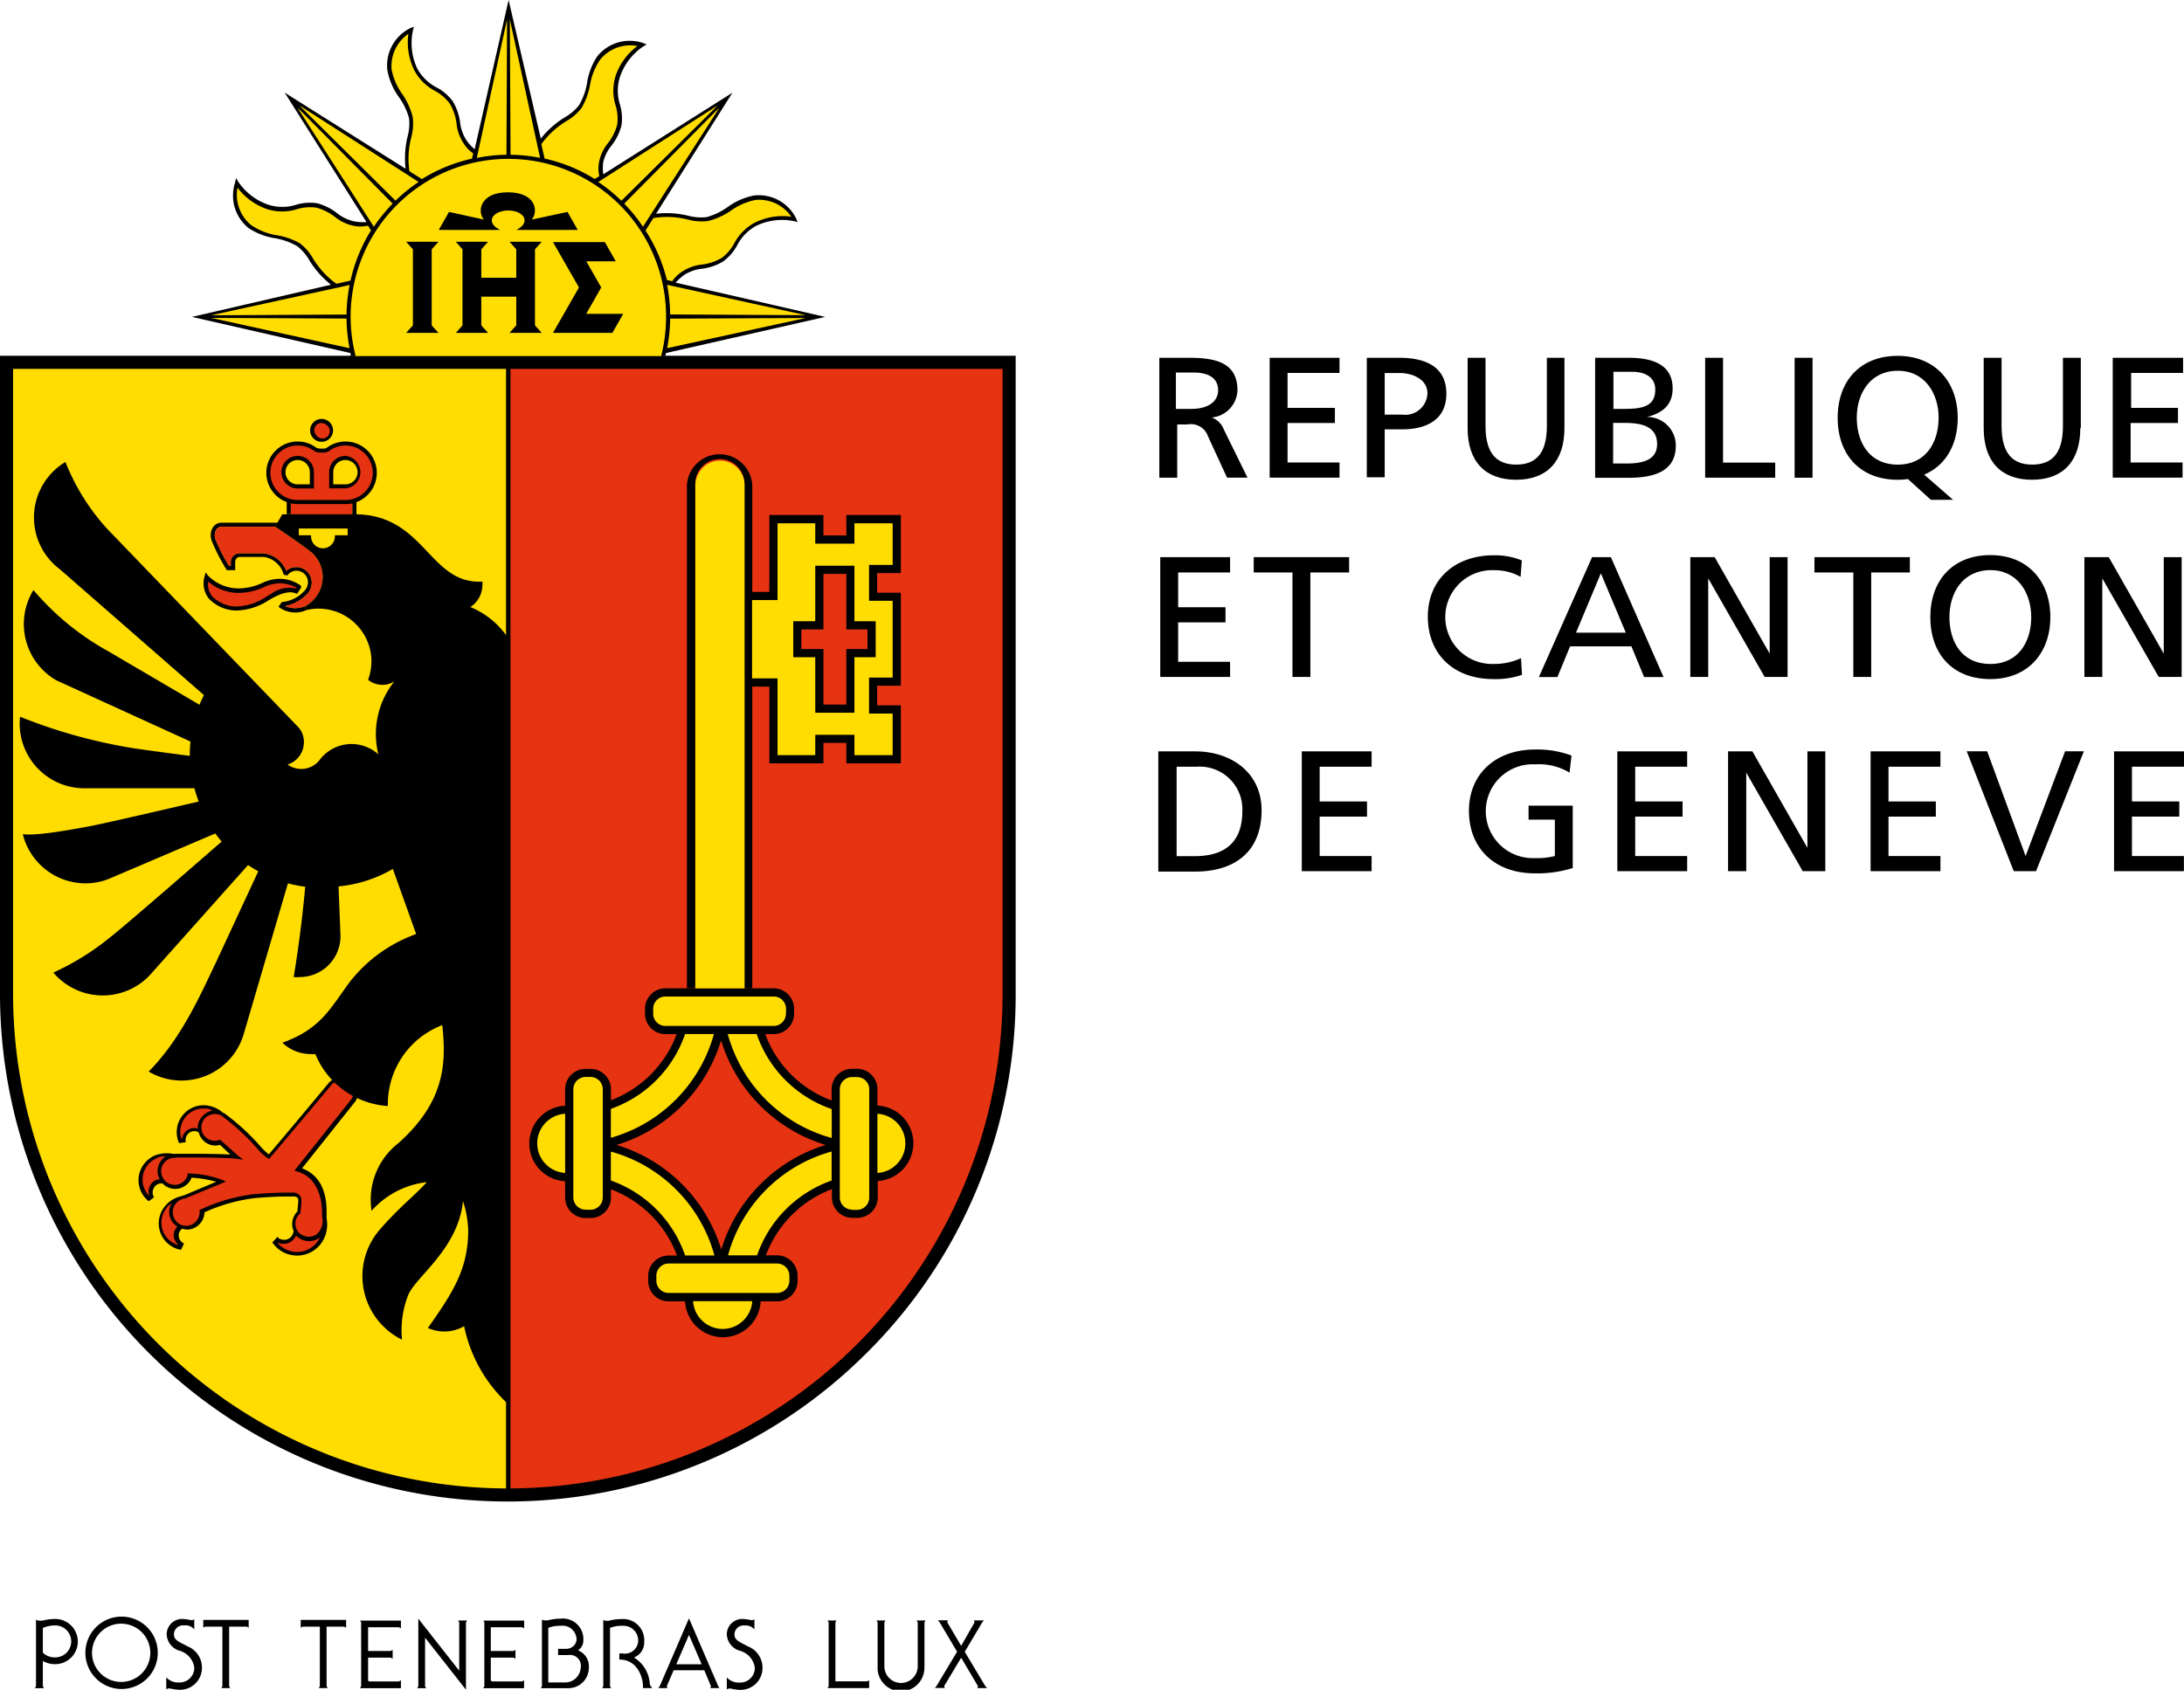 <svg id="Calque_1" data-name="Calque 1" xmlns="http://www.w3.org/2000/svg" viewBox="0 0 213.59 165.29"><defs><style>.cls-1,.cls-5{fill:#fd0;}.cls-2{fill:#e63312;}.cls-3,.cls-4{fill:none;}.cls-3,.cls-5{stroke:#000;}.cls-3{stroke-width:5.63px;}.cls-4{stroke:#e30613;stroke-width:0.25px;}.cls-5{stroke-width:0.22px;}</style></defs><title>logo</title><path d="M66.08,27.65a4.6,4.6,0,0,1,.9-0.8,4,4,0,0,1,1.66-.56,5.3,5.3,0,0,0,2.09-.72A4.76,4.76,0,0,0,72.09,24a4.53,4.53,0,0,1,1.85-1.9,5.82,5.82,0,0,1,3.7-.47L78,21.72l-0.15-.37a4.07,4.07,0,0,0-4.08-2.23,6.42,6.42,0,0,0-2.59,1.12,6.56,6.56,0,0,1-2.07,1,4.81,4.81,0,0,1-1.81-.14,8.94,8.94,0,0,0-3.14-.19L71.63,9.07,59,17.05A4.29,4.29,0,0,1,59,15.84a4,4,0,0,1,.78-1.57,5.32,5.32,0,0,0,1-2,4.7,4.7,0,0,0-.16-2.07,4.51,4.51,0,0,1,0-2.65,5.86,5.86,0,0,1,2.28-3l0.34-.2-0.37-.15a4.07,4.07,0,0,0-4.46,1.31,6.42,6.42,0,0,0-1,2.63,6.44,6.44,0,0,1-.78,2.15,4.85,4.85,0,0,1-1.38,1.18,8.85,8.85,0,0,0-2.36,2.09L49.74,0,46.42,14.6a4.38,4.38,0,0,1-.82-0.91A4,4,0,0,1,45,12a5.3,5.3,0,0,0-.72-2.09,4.73,4.73,0,0,0-1.57-1.35,4.53,4.53,0,0,1-1.9-1.85A5.84,5.84,0,0,1,40.38,3l0.1-.39-0.37.15a4.07,4.07,0,0,0-2.23,4.08A6.4,6.4,0,0,0,39,9.48a6.5,6.5,0,0,1,1,2.07,4.78,4.78,0,0,1-.14,1.81,8.94,8.94,0,0,0-.19,3.15L27.84,9.06l8,12.66a4.49,4.49,0,0,1-1.22-.07A4,4,0,0,1,33,20.88a5.39,5.39,0,0,0-2-1,4.69,4.69,0,0,0-2.07.16,4.52,4.52,0,0,1-2.65,0,5.84,5.84,0,0,1-3-2.29l-0.2-.34L23,17.84a4.07,4.07,0,0,0,1.31,4.47,6.38,6.38,0,0,0,2.62,1,6.45,6.45,0,0,1,2.15.78,4.76,4.76,0,0,1,1.18,1.38,9,9,0,0,0,2.11,2.38L18.77,31l15.52,3.54a3,3,0,0,0,0,.29H65.09s0-.21.06-0.3L80.7,31Z"/><path d="M0,34.8V97.21a49.66,49.66,0,0,0,84.78,35.12A49.34,49.34,0,0,0,99.33,97.21V34.8H0Z"/><path class="cls-1" d="M1.28,97.21V36.08H49.51V145.6A48.38,48.38,0,0,1,1.28,97.21Z"/><path class="cls-2" d="M98.05,97.21A48.38,48.38,0,0,1,49.91,145.6V36.08H98.05V97.21Z"/><polyline class="cls-3" points="82.87 112.72 82.87 112.72 82.87 112.72 82.87 112.72 82.87 112.72 82.87 112.72 82.87 112.72"/><path d="M73.57,96.68V47.46a3.2,3.2,0,0,0-6.39,0V96.67H68V47.46a2.4,2.4,0,1,1,4.79,0V96.68h0.8Z"/><path d="M29.41,57.28a3.57,3.57,0,0,0-2.12-.66,4.12,4.12,0,0,0-1.65.41,5.61,5.61,0,0,1-2.29.53,4.21,4.21,0,0,1-3-1.25L20.11,56,20,56.4a2.42,2.42,0,0,0,.41,2.14,3.75,3.75,0,0,0,2.76,1.18,6.05,6.05,0,0,0,3.1-1l0.39-.22c1.39-.76,2-0.56,2.25-0.46l0,0,0.15,0.05,0.08-.13,0.24-.38,0.09-.15Z"/><path d="M31.45,43.22a1.12,1.12,0,1,0-1.12-1.12,1.1,1.1,0,0,0,.33.79A1.11,1.11,0,0,0,31.45,43.22Z"/><line class="cls-4" x1="43.25" y1="117.41" x2="38.27" y2="122.34"/><path d="M88.24,109.22a3.67,3.67,0,0,0-2.43-1.07v-1.6a2,2,0,0,0-2-2H83.33a2,2,0,0,0-2,2v1.1a11,11,0,0,1-6.49-6.49h0.82a2,2,0,0,0,2-2V98.68a2,2,0,0,0-2-2H65.08a2,2,0,0,0-2,2v0.48a2,2,0,0,0,2,2h1.1a11.06,11.06,0,0,1-6.43,6.47v-1.07a2,2,0,0,0-2-2H57.27a2,2,0,0,0-2,2v1.6a3.7,3.7,0,0,0,0,7.39v1.6a2,2,0,0,0,2,2h0.48a2,2,0,0,0,2-2v-0.81a11.07,11.07,0,0,1,6.46,6.48H65.39a2,2,0,0,0-2,2v0.48a2,2,0,0,0,2,2H67a3.7,3.7,0,0,0,7.39,0H76a2,2,0,0,0,2-2V124.8a2,2,0,0,0-2-2h-1.1a11.08,11.08,0,0,1,6.46-6.48v0.81a2,2,0,0,0,2,2h0.48a2,2,0,0,0,2-2v-1.6A3.7,3.7,0,0,0,88.24,109.22Z"/><path class="cls-1" d="M70.68,130a2.91,2.91,0,0,1-2.9-2.72h5.79A2.91,2.91,0,0,1,70.68,130Z"/><path class="cls-1" d="M55.27,114.74a2.9,2.9,0,0,1,0-5.79v5.79Z"/><path class="cls-1" d="M59.74,108.47A11.81,11.81,0,0,0,67,101.15h2.82A14.57,14.57,0,0,1,59.74,111.3v-2.83Z"/><path class="cls-2" d="M70.52,101.77A15.35,15.35,0,0,0,80.75,112a15.38,15.38,0,0,0-10.21,10.23A15.37,15.37,0,0,0,60.3,112,15.35,15.35,0,0,0,70.52,101.77Z"/><path class="cls-1" d="M59.74,115.48v-2.83a14.51,14.51,0,0,1,10.13,10.16H67A11.86,11.86,0,0,0,59.74,115.48Z"/><path class="cls-1" d="M81.34,115.48a11.87,11.87,0,0,0-7.3,7.32H71.2a14.51,14.51,0,0,1,10.13-10.16v2.84h0Z"/><path class="cls-1" d="M81.34,111.32a14.53,14.53,0,0,1-10.17-10.17H74a11.82,11.82,0,0,0,7.34,7.34v2.83Z"/><path d="M8.35,161.68a3.54,3.54,0,1,1,3.54,3.54A3.54,3.54,0,0,1,8.35,161.68Zm3.54,2.85A2.85,2.85,0,1,0,9,161.68,2.85,2.85,0,0,0,11.89,164.53Z"/><path d="M29.41,158.46v0.77a0.8,0.8,0,0,1,.19-0.11h1.68v5.81a0.54,0.54,0,0,1-.11.2h0.88a0.6,0.6,0,0,1-.11-0.2v-5.81h1.72a0.83,0.83,0,0,1,.19.11v-0.77H29.41Z"/><path d="M19.88,158.46v0.77a0.8,0.8,0,0,1,.19-0.11h1.68v5.81a0.54,0.54,0,0,1-.11.2h0.88a0.6,0.6,0,0,1-.11-0.2v-5.81h1.72a0.82,0.82,0,0,1,.19.11v-0.77H19.88Z"/><path d="M36.13,159.18H39a0.57,0.57,0,0,1,.21.12v-0.77h-4a0.46,0.46,0,0,1,.11.19v6.21a0.63,0.63,0,0,1-.11.21h4v-0.78a0.59,0.59,0,0,1-.21.12h-2.9A0.53,0.53,0,0,1,36,164.4v-2.25h2.19a0.59,0.59,0,0,1,.21.12v-0.88a0.71,0.71,0,0,1-.21.11H36v-2.32h0.15Z"/><path d="M48.16,159.18h2.89a0.58,0.58,0,0,1,.21.12v-0.77h-4a0.46,0.46,0,0,1,.11.19v6.21a0.62,0.62,0,0,1-.12.21h4v-0.78a0.58,0.58,0,0,1-.21.12H48.15A0.51,0.51,0,0,1,48,164.4v-2.25H50.2a0.59,0.59,0,0,1,.21.12v-0.88a0.71,0.71,0,0,1-.21.11H48v-2.32h0.15Z"/><path d="M45.57,158.52H44.8a0.59,0.59,0,0,1,.11.21v4.7l-4-5.09v6.59a0.6,0.6,0,0,1-.11.21h0.88a0.6,0.6,0,0,1-.11-0.21V160.2l4,5.09v-6.56a0.59,0.59,0,0,1,.12-0.21H45.57Z"/><path d="M5.4,158.37a4.86,4.86,0,0,0-1.23.16,0.88,0.88,0,0,1-.26,0,0.86,0.86,0,0,1-.18,0l-0.21-.09v6.49a0.59,0.59,0,0,1-.11.21H4.3a0.6,0.6,0,0,1-.11-0.21v-2.45a2.36,2.36,0,0,0,1.21.31A2.21,2.21,0,1,0,5.4,158.37Zm0,3.76a1.69,1.69,0,0,1-1.21-.46v-2.42A3.07,3.07,0,0,1,5.4,159,1.54,1.54,0,1,1,5.4,162.13Z"/><path d="M19,159.4v-1a0.44,0.44,0,0,1-.22.09c-0.1,0-.61-0.12-0.92-0.12a1.51,1.51,0,0,0-1.56,1.49,1.75,1.75,0,0,0,1.2,1.6A2,2,0,0,1,19,163.13a1.43,1.43,0,0,1-1.51,1.45,1.56,1.56,0,0,1-1.23-.5v1.17a0.62,0.62,0,0,1,.27-0.09c0.13,0,.59.13,0.92,0.13a2.14,2.14,0,0,0,2.3-2.15,2.23,2.23,0,0,0-1.43-2.1c-0.85-.47-1.31-0.58-1.31-1.19a0.89,0.89,0,0,1,1-.85A1.08,1.08,0,0,1,19,159.4Z"/><path d="M56.53,161.44a1.15,1.15,0,0,0,.52-1,2,2,0,0,0-2.22-2.1,4.87,4.87,0,0,0-1.23.16,0.87,0.87,0,0,1-.25,0,0.86,0.86,0,0,1-.18,0L53,158.44v6.49a0.6,0.6,0,0,1-.11.21h2.7a2,2,0,0,0,2-2A1.68,1.68,0,0,0,56.53,161.44Zm-1.28,3.14H53.62v-5.34a3.08,3.08,0,0,1,1.21-.2,1.36,1.36,0,0,1,1.55,1.43,1,1,0,0,1-1,.82H54.58v0.61h1a1.06,1.06,0,0,1,1.21,1.25A1.52,1.52,0,0,1,55.25,164.58Z"/><path d="M63.55,164.76A3.23,3.23,0,0,0,62,162.14a1.57,1.57,0,0,0,1-1.55,2.06,2.06,0,0,0-2.21-2.21,4.88,4.88,0,0,0-1.23.16,0.86,0.86,0,0,1-.25,0,0.9,0.9,0,0,1-.18,0L59,158.44v6.49a0.6,0.6,0,0,1-.11.21h0.88a0.6,0.6,0,0,1-.11-0.21v-5.69a3.08,3.08,0,0,1,1.21-.2,1.44,1.44,0,0,1,1.54,1.54,1.3,1.3,0,0,1-1.54,1.16h-0.3v0.6c1.85,0,2.31,1.87,2.31,2.58v0.21h0.9A1.89,1.89,0,0,1,63.55,164.76Z"/><path d="M70.23,164.92l-2.85-6.61-2.85,6.61a1.13,1.13,0,0,1-.15.21h0.91a0.29,0.29,0,0,1-.07-0.21l0.66-1.53h3l0.64,1.53a0.29,0.29,0,0,1-.07.21h0.91A1.37,1.37,0,0,1,70.23,164.92Zm-4.09-2.12,1.24-2.87,1.24,2.87H66.14Z"/><path d="M73.78,159.4v-1a0.44,0.44,0,0,1-.22.09c-0.1,0-.61-0.12-0.92-0.12a1.51,1.51,0,0,0-1.56,1.49,1.75,1.75,0,0,0,1.2,1.6,2,2,0,0,1,1.54,1.68,1.43,1.43,0,0,1-1.51,1.45,1.57,1.57,0,0,1-1.23-.5v1.17a0.62,0.62,0,0,1,.27-0.09c0.13,0,.59.13,0.92,0.13a2.14,2.14,0,0,0,2.3-2.15,2.23,2.23,0,0,0-1.43-2.1c-0.85-.47-1.31-0.58-1.31-1.19a0.89,0.89,0,0,1,1-.85A1.08,1.08,0,0,1,73.78,159.4Z"/><path d="M96.35,164.92l-2-3.34,1.7-2.86a2.17,2.17,0,0,1,.18-0.21h-1a0.27,0.27,0,0,1,.07.21L94,161l-1.35-2.29a0.26,0.26,0,0,1,.07-0.21h-1a2.17,2.17,0,0,1,.18.21l1.7,2.86-2,3.34a1,1,0,0,1-.18.21h1a0.24,0.24,0,0,1-.07-0.21L94,162.16l1.63,2.76a0.24,0.24,0,0,1-.07.21h1A0.92,0.92,0,0,1,96.35,164.92Z"/><path d="M90.4,163a2.29,2.29,0,1,1-4.57,0h0v-4.27a0.59,0.59,0,0,0-.11-0.21H86.6a0.59,0.59,0,0,0-.11.21V163h0a1.63,1.63,0,1,0,3.26,0h0v-4.27a0.6,0.6,0,0,0-.11-0.21h0.88a0.59,0.59,0,0,0-.11.21V163h0Z"/><path d="M84.79,164.47H81.7v-5.74a0.59,0.59,0,0,1,.11-0.21H80.93a0.59,0.59,0,0,1,.11.21v6.19a0.59,0.59,0,0,1-.11.21H85v-0.77A0.59,0.59,0,0,1,84.79,164.47Z"/><rect class="cls-2" x="28.44" y="49.16" width="6.02" height="1.16"/><polygon points="82.77 50.38 82.77 52.38 80.53 52.38 80.53 50.38 75.24 50.38 75.24 57.9 72.77 57.91 72.77 67.15 75.24 67.17 75.24 74.67 80.53 74.67 80.53 72.67 82.77 72.67 82.77 74.67 88.1 74.67 88.1 69 85.78 69 85.78 67.08 88.1 67.08 88.1 57.98 85.78 57.98 85.78 56.06 88.1 56.06 88.1 50.38 82.77 50.38"/><polygon class="cls-1" points="87.3 55.26 84.99 55.26 84.99 58.77 87.3 58.77 87.3 66.28 84.99 66.28 84.99 69.8 87.3 69.8 87.3 73.87 83.56 73.87 83.56 71.88 79.73 71.88 79.73 73.87 76.04 73.87 76.04 66.36 73.55 66.36 73.55 58.7 76.04 58.7 76.04 51.19 79.73 51.19 79.73 53.18 83.56 53.18 83.56 51.19 87.3 51.19 87.3 55.26"/><polygon points="83.56 60.77 83.56 55.34 79.73 55.34 79.73 60.77 77.58 60.77 77.58 64.29 79.73 64.29 79.73 69.72 83.56 69.72 83.56 64.29 85.64 64.29 85.64 60.77 83.56 60.77"/><polygon class="cls-2" points="82.77 68.92 80.53 68.92 80.53 63.49 78.37 63.49 78.37 61.57 80.53 61.57 80.53 56.14 82.77 56.14 82.77 61.57 84.84 61.57 84.84 63.49 82.77 63.49 82.77 68.92"/><path class="cls-1" d="M68,96.68V47.45a2.54,2.54,0,0,1,.73-1.69,2.4,2.4,0,0,1,4.09,1.69V96.68H68Z"/><path class="cls-1" d="M83.33,118.33a1.2,1.2,0,0,1-1.2-1.2V106.55a1.19,1.19,0,0,1,.35-0.84,1.18,1.18,0,0,1,.85-0.35h0.48a1.2,1.2,0,0,1,1.2,1.2v10.59a1.2,1.2,0,0,1-1.2,1.2H83.33Z"/><path class="cls-1" d="M85.81,114.74v-5.79A2.9,2.9,0,0,1,85.81,114.74Z"/><path class="cls-1" d="M57.27,118.33a1.2,1.2,0,0,1-1.2-1.2V106.55a1.21,1.21,0,0,1,1.2-1.2h0.48a1.2,1.2,0,0,1,1.2,1.2v10.59a1.2,1.2,0,0,1-1.2,1.2H57.27Z"/><path class="cls-1" d="M76.86,99.16a1.2,1.2,0,0,1-1.2,1.2H65.08a1.2,1.2,0,0,1-1.2-1.2V98.68a1.2,1.2,0,0,1,.35-0.85,1.18,1.18,0,0,1,.85-0.35H75.67a1.2,1.2,0,0,1,1.2,1.2v0.48h0Z"/><path class="cls-1" d="M64.19,124.8a1.2,1.2,0,0,1,1.2-1.2H76a1.2,1.2,0,0,1,1.2,1.2v0.48a1.2,1.2,0,0,1-1.2,1.2H65.39a1.2,1.2,0,0,1-1.2-1.2V124.8Z"/><path class="cls-2" d="M26.5,58.1l-0.4.23a5.63,5.63,0,0,1-2.9,1,3.38,3.38,0,0,1-2.45-1,1.92,1.92,0,0,1-.39-1.44,4.56,4.56,0,0,0,3,1.11,6,6,0,0,0,2.44-.56,3.76,3.76,0,0,1,1.5-.38A3.31,3.31,0,0,1,29,57.5L29,57.58A3,3,0,0,0,26.5,58.1Z"/><path class="cls-2" d="M30.73,42.09a0.73,0.73,0,0,1,.21-0.51,0.73,0.73,0,0,1,1,0,0.72,0.72,0,1,1-1,1A0.72,0.72,0,0,1,30.73,42.09Z"/><path d="M36.85,46.25a3.06,3.06,0,0,0-3.06-3.06,3.1,3.1,0,0,0-1.85.62,0.72,0.72,0,0,1-.42.07H31.45a1.12,1.12,0,0,1-.5-0.07,3,3,0,0,0-1.84-.62,3.06,3.06,0,0,0-2.17,5.22,3,3,0,0,0,1.1.7v1.19h0.4V49.23a3,3,0,0,0,.67.08h4.69a3,3,0,0,0,.66-0.07v1.08h0.4v-1.2A3.07,3.07,0,0,0,36.85,46.25Z"/><path class="cls-2" d="M33.79,48.91H29.11a2.66,2.66,0,0,1,0-5.33,2.62,2.62,0,0,1,1.6.53,1.37,1.37,0,0,0,.74.16h0.07a1,1,0,0,0,.66-0.15,2.7,2.7,0,0,1,1.61-.54A2.66,2.66,0,0,1,33.79,48.91Z"/><path d="M29.11,44.6a1.59,1.59,0,0,0-1.59,1.59,1.59,1.59,0,0,0,1.59,1.59h1.59V46.19A1.59,1.59,0,0,0,29.11,44.6Z"/><path d="M33.78,44.6a1.59,1.59,0,0,0-1.59,1.59v1.58h1.59A1.59,1.59,0,0,0,33.78,44.6Z"/><path class="cls-1" d="M30.29,47.38H29.11a1.19,1.19,0,1,1,1.19-1.19v1.18h0Z"/><path class="cls-1" d="M33.78,47.38H32.59V46.19A1.19,1.19,0,1,1,33.78,47.38Z"/><path class="cls-1" d="M78.8,30.83l-13.26-.07a15.87,15.87,0,0,0-.3-2.9Z"/><path class="cls-1" d="M62.88,22.18a15.74,15.74,0,0,0-1.83-2.26l9.32-9.41Z"/><path class="cls-1" d="M70.19,10.31l-9.42,9.33a15.88,15.88,0,0,0-2.26-1.84Z"/><path class="cls-1" d="M55.39,11.85a5.11,5.11,0,0,0,1.48-1.28,6.87,6.87,0,0,0,.84-2.29,6.15,6.15,0,0,1,1-2.47,3.81,3.81,0,0,1,3.63-1.31A6.08,6.08,0,0,0,60.2,7.44a4.84,4.84,0,0,0,0,2.86,4.36,4.36,0,0,1,.16,1.9A5.05,5.05,0,0,1,59.46,14a4.3,4.3,0,0,0-.85,1.74,3.37,3.37,0,0,0,0,1.49l-0.45.28a15.59,15.59,0,0,0-4.9-2l-0.32-1.41A8.4,8.4,0,0,1,55.39,11.85Z"/><path class="cls-1" d="M52.82,15.44a16.15,16.15,0,0,0-2.89-.3L49.86,1.9Z"/><path class="cls-1" d="M49.59,1.9L49.53,15.14a15.54,15.54,0,0,0-2.9.31Z"/><path class="cls-1" d="M40.22,13.44a5.08,5.08,0,0,0,.14-2,6.8,6.8,0,0,0-1-2.21,6.16,6.16,0,0,1-1.06-2.42,3.82,3.82,0,0,1,1.64-3.5,6.12,6.12,0,0,0,.58,3.57,4.84,4.84,0,0,0,2,2A4.36,4.36,0,0,1,44,10.16a5,5,0,0,1,.65,1.94,4.28,4.28,0,0,0,.63,1.83,3.29,3.29,0,0,0,1,1.07l-0.12.52a15.73,15.73,0,0,0-4.9,2l-1.22-.77A8.3,8.3,0,0,1,40.22,13.44Z"/><path class="cls-1" d="M40.94,17.8a15.74,15.74,0,0,0-2.26,1.83l-9.41-9.32Z"/><path class="cls-1" d="M29.08,10.51l9.32,9.41a15.83,15.83,0,0,0-1.84,2.26Z"/><path class="cls-1" d="M34.19,27.88a16,16,0,0,0-.3,2.89l-13.23.07Z"/><path class="cls-1" d="M20.66,31.1l13.23,0.06a15.76,15.76,0,0,0,.3,2.9Z"/><path class="cls-1" d="M34.28,27.45l-1.38.31a8.32,8.32,0,0,1-2.29-2.48,5.11,5.11,0,0,0-1.28-1.48A6.87,6.87,0,0,0,27,23a6.13,6.13,0,0,1-2.46-1,3.82,3.82,0,0,1-1.31-3.64,6.1,6.1,0,0,0,2.93,2.11,4.87,4.87,0,0,0,2.86,0,4.38,4.38,0,0,1,1.9-.16,5.17,5.17,0,0,1,1.84.91,4.29,4.29,0,0,0,1.74.85,3.29,3.29,0,0,0,1.49,0l0.29,0.47A15.83,15.83,0,0,0,34.28,27.45Z"/><path class="cls-1" d="M34.77,34.79A15.43,15.43,0,0,1,49.72,15.54,15.43,15.43,0,0,1,65.14,31a15.51,15.51,0,0,1-.48,3.83H34.77Z"/><path class="cls-1" d="M63.13,22.55l0.77-1.22a8.38,8.38,0,0,1,3.35.14,5.1,5.1,0,0,0,2,.15,6.87,6.87,0,0,0,2.21-1,6.19,6.19,0,0,1,2.43-1.06,3.81,3.81,0,0,1,3.5,1.64,6.1,6.1,0,0,0-3.57.58,4.84,4.84,0,0,0-2,2,4.33,4.33,0,0,1-1.24,1.45,5,5,0,0,1-1.94.65,4.27,4.27,0,0,0-1.83.63,3.44,3.44,0,0,0-1.07,1l-0.52-.12A15.71,15.71,0,0,0,63.13,22.55Z"/><path class="cls-1" d="M65.24,34.06a15.81,15.81,0,0,0,.3-2.89l13.25-.06Z"/><path d="M50.5,22.49h6l-1-1.76L52,21.48c0.64-.72.51-2.66-2.33-2.67h0c-2.83,0-3,2-2.33,2.67l-3.43-.75-1,1.76h6c-1.52-.74-0.72-1.89.79-1.9S52,21.75,50.5,22.49Z"/><polygon points="42.22 24.39 42.88 23.65 42.22 23.65 41.3 23.65 40.38 23.65 39.72 23.65 40.38 24.39 40.38 31.83 39.72 32.56 40.38 32.56 41.3 32.56 42.22 32.56 42.88 32.56 42.22 31.83 42.22 24.39"/><polygon points="52.32 24.39 52.98 23.65 52.32 23.65 51.41 23.65 50.49 23.65 49.83 23.65 50.49 24.39 50.49 27.17 47.07 27.17 47.07 24.39 47.73 23.65 47.07 23.65 46.15 23.65 45.23 23.65 44.58 23.65 45.23 24.39 45.23 31.83 44.58 32.56 45.23 32.56 46.15 32.56 47.07 32.56 47.73 32.56 47.07 31.83 47.07 29.02 50.49 29.02 50.49 31.83 49.83 32.56 50.49 32.56 51.41 32.56 52.32 32.56 52.98 32.56 52.32 31.83 52.32 24.39"/><polygon points="57.33 30.7 58.8 28.12 57.34 25.56 60.22 25.56 59.15 23.68 54.08 23.68 56.62 28.12 54.08 32.56 59.89 32.56 60.95 30.7 57.33 30.7"/><path d="M34.43,105.83a1.61,1.61,0,0,0-2.27.09c-0.27.34-5,6-5.87,7a5.4,5.4,0,0,1-.66-0.6,22,22,0,0,0-3.75-3.46l-0.07,0a2.91,2.91,0,0,0-1.78-.74,2.63,2.63,0,0,0-2.58,3.55l0.05,0.14,0.15,0,0.35-.06,0.15,0V111.5a0.86,0.86,0,0,1,.28-0.62,0.83,0.83,0,0,1,1-.11,1.78,1.78,0,0,0,.47.81,1.64,1.64,0,0,0,1.62.41l1,0.95c-1.7-.1-5.15-0.07-5.36-0.07H16.91a3.23,3.23,0,0,0-1.86.2,2.74,2.74,0,0,0-1.35,1.49,2.62,2.62,0,0,0,.73,2.85l0.11,0.1,0.12-.09,0.28-.21,0.12-.09L15,117a0.87,0.87,0,0,1,0-.69,0.84,0.84,0,0,1,.9-0.54,1.68,1.68,0,0,0,.79.47,1.7,1.7,0,0,0,1.3-.17,1.68,1.68,0,0,0,.75-0.87,12.14,12.14,0,0,1,2.41.4l-3,1.27c-0.25.09-.35,0.11-0.48,0.16a2.85,2.85,0,0,0-1.65,1.11,2.63,2.63,0,0,0,1.56,4.1l0.14,0,0.06-.14,0.15-.32,0.06-.14-0.13-.08a0.86,0.86,0,0,1-.37-0.58,0.83,0.83,0,0,1,.32-0.79,1.63,1.63,0,0,0,.68.08A1.75,1.75,0,0,0,20,118.59h0a16.79,16.79,0,0,1,4.92-1.39c2-.17,3-0.16,3.58-0.16h0.16a0.61,0.61,0,0,1,.43.12,0.37,0.37,0,0,1,.08.27c0,0.27-.07.89-0.09,1.09a1.7,1.7,0,0,0-.37,1.87,0.93,0.93,0,0,1-.68.86,1,1,0,0,1-.75-0.11L27.12,121l-0.11.13-0.27.29-0.11.12,0.1,0.13a2.92,2.92,0,0,0,4.86-.32,3.26,3.26,0,0,0,.35-2.18c0-.24,0-0.55,0-0.66,0-2.73-1.26-3.8-2.4-4.22l5.23-6.57h0A1.44,1.44,0,0,0,34.43,105.83Z"/><path class="cls-2" d="M29.72,122.38a2.51,2.51,0,0,1-2.56-.78l0-.05a1.36,1.36,0,0,0,.92.08,1.32,1.32,0,0,0,.87-0.77h0a1.76,1.76,0,0,0,2.24.26l0.1-.07-0.08.15A2.52,2.52,0,0,1,29.72,122.38Z"/><path class="cls-2" d="M17.15,113.26h0a1.31,1.31,0,0,0-1.19,2,1.31,1.31,0,0,0,2.39-.31l0-.16h0.16a10.28,10.28,0,0,1,3.17.61l0.42,0.18-0.42.18-3.59,1.48a1.33,1.33,0,0,0-1.18,1.47,1.31,1.31,0,0,0,1.41,1.2,1.35,1.35,0,0,0,1.2-1.43v-0.13l0.12-.05,0.15-.06a17.1,17.1,0,0,1,5-1.42c2-.17,3.09-0.16,3.61-0.16h0.16a1,1,0,0,1,.72.23,0.76,0.76,0,0,1,.2.56c0,0.35-.1,1.17-0.1,1.2v0.08l-0.06,0a1.31,1.31,0,0,0-.11,1.83,1.39,1.39,0,0,0,1.72.21,1.7,1.7,0,0,0,.57-1.74c0-.09,0-0.16,0-0.31,0-2.13-.85-3.68-2.42-4.12l-0.29-.08,0.19-.24,5.41-6.79,0,0a1.06,1.06,0,0,0-.24-1.39,1.22,1.22,0,0,0-1.72,0c-0.29.37-5.76,6.86-6,7.14l-0.12.14-0.15-.1a5,5,0,0,1-.86-0.76,22.21,22.21,0,0,0-3.65-3.39,1.34,1.34,0,0,0-1.61.27,1.31,1.31,0,0,0,.06,1.83,1.29,1.29,0,0,0,1.34.28l0.11,0,0.08,0.07L23.22,113l0.56,0.44-0.71-.09c-1.25-.16-5.86-0.12-5.91-0.12h0Z"/><path d="M29.92,59.69l-0.08-.4a2.52,2.52,0,0,1-1.94,0A4,4,0,0,0,30,58.15,1.62,1.62,0,0,0,30.49,57,1.51,1.51,0,0,0,29,55.47a1.43,1.43,0,0,0-1,.37,2.73,2.73,0,0,0-2.22-1.72H23.49a0.86,0.86,0,0,0-.92.92v0.31H22.4a17.42,17.42,0,0,1-1.31-2.55,1.12,1.12,0,0,1,.07-1,0.61,0.61,0,0,1,.49-0.27H26.9l0.25-.4H21.65a1,1,0,0,0-.81.43,1.51,1.51,0,0,0-.12,1.38,18.44,18.44,0,0,0,1.4,2.73l0.06,0.1H23V55a0.56,0.56,0,0,1,.14-0.39,0.53,0.53,0,0,1,.38-0.13h2.29a2.37,2.37,0,0,1,1.94,1.74l0.35,0.08a1.08,1.08,0,0,1,.9-0.47,1.12,1.12,0,0,1,.79.33,1.1,1.1,0,0,1,.33.79,1.23,1.23,0,0,1-.37.87,3.37,3.37,0,0,1-2.07,1.06h-0.1L27.48,59l-0.13.19-0.11.16,0.15,0.12a2.7,2.7,0,0,0,2.54.23"/><path class="cls-2" d="M26.9,51.51s2.49,1.66,3.48,2.45a3.22,3.22,0,0,1-.51,5.33,2.58,2.58,0,0,1-2,0A4,4,0,0,0,30,58.15,1.62,1.62,0,0,0,30.49,57,1.51,1.51,0,0,0,29,55.47a1.43,1.43,0,0,0-1,.37,2.73,2.73,0,0,0-2.22-1.72H23.49a0.86,0.86,0,0,0-.92.92v0.31H22.4a17.42,17.42,0,0,1-1.31-2.55,1.12,1.12,0,0,1,.07-1,0.61,0.61,0,0,1,.49-0.27H26.9Z"/><path d="M46,59.38a2.58,2.58,0,0,0,1.18-2.16,2.66,2.66,0,0,0,0-.32H46.84c-4.9,0-5.43-6.59-12.14-6.59H27.61l-0.71,1.2s2.49,1.66,3.48,2.45a3.19,3.19,0,0,1,1.18,2.5,3.26,3.26,0,0,1-1.72,2.85l0.08,0.38a5,5,0,0,1,.86-0.14,5.19,5.19,0,0,1,5.54,4.85A5.36,5.36,0,0,1,36,66.5a2.22,2.22,0,0,0,1.41.49,2,2,0,0,0,1.17-.35A8.24,8.24,0,0,0,37,73.78a4,4,0,0,0-2.59-1,3.91,3.91,0,0,0-3.13,1.53,2.27,2.27,0,0,1-1.82.91,2.24,2.24,0,0,1-1.33-.43,2.29,2.29,0,0,0,1.59-2.18,2.14,2.14,0,0,0-.51-1.44L10.53,51.78A21.24,21.24,0,0,1,6.4,45.19a6.33,6.33,0,0,0-.54,10.5l14,12.23L19.94,68c-0.16.31-.3,0.62-0.43,0.94l-8.9-5.22a26.22,26.22,0,0,1-7.34-6,6.36,6.36,0,0,0,2.22,8.82l13.14,6a12.59,12.59,0,0,0-.07,1.34s0,0,0,.06c-0.56-.07-5.22-0.68-6-0.83a51.55,51.55,0,0,1-10.6-3,6.33,6.33,0,0,0,6.29,7l10.77,0c0.11,0.44.26,0.88,0.41,1.3-0.23.05-9.08,2.12-10.54,2.39s-5.22,1-6.66.8a6.33,6.33,0,0,0,6.14,4.81A6.26,6.26,0,0,0,10.58,86l10.48-4.47h0c0.22,0.3.38,0.52,0.62,0.79h0s-9.59,8.37-10.91,9.37a25.58,25.58,0,0,1-5.55,3.45,6.33,6.33,0,0,0,9.7-.05l9.34-10.47,0,0q0.48,0.33,1,.61l-4.1,8.83c-1.44,3-3.39,7.52-6.62,10.76a6.33,6.33,0,0,0,9.31-3.72l4.31-14.69a12.76,12.76,0,0,0,1.69.33c-0.06.65-.4,4.5-1.13,8.84a4.1,4.1,0,0,0,.58,0,4,4,0,0,0,4-4l-0.19-4.87h0A13,13,0,0,0,38.42,85l2.28,6.37A14.37,14.37,0,0,0,34.25,96c-1.92,2.56-2.8,4.62-6.63,6a4,4,0,0,0,2.76,1.11,3.62,3.62,0,0,0,.46,0,8.21,8.21,0,0,0,7.09,5.08c0-.07,0-0.12,0-0.19a8.27,8.27,0,0,1,5.32-7.72c0.42,3.77.24,7.49-4.27,11.53a7,7,0,0,0-2.64,6.63,8.51,8.51,0,0,1,5.4-2.8c-1,1.13-2.83,2.58-4.62,4.67a6.93,6.93,0,0,0,2.2,10.74,9.34,9.34,0,0,1,.58-4.31c0.69-1.82,4.9-4.51,5.38-9.25a10.3,10.3,0,0,1,.51,2.84c0,3.82-1.51,6.12-3.94,9.57a3.86,3.86,0,0,0,3.54-.17,14.27,14.27,0,0,0,4.34,7.65V62.47A8.18,8.18,0,0,0,46,59.38Z"/><path class="cls-5" d="M32.91,52.47h1.2V51.59h-5v0.88h1.2a1.27,1.27,0,0,0,2.55,0h0Z"/><path class="cls-2" d="M19.8,109.19a1.63,1.63,0,0,0-.46,1.19l-0.09,0a1.2,1.2,0,0,0-1.06.28,1.22,1.22,0,0,0-.39.74H17.74A2.27,2.27,0,0,1,20,108.44l0.31,0,0.5,0.19A1.75,1.75,0,0,0,19.8,109.19Z"/><path class="cls-2" d="M14.6,116.16a1.23,1.23,0,0,0,0,.83l0,0a2.27,2.27,0,0,1,.64-3.65,1.74,1.74,0,0,1,.36-0.16,2.5,2.5,0,0,1,.6-0.08,1.93,1.93,0,0,0-.73,1,1.69,1.69,0,0,0,.16,1.28H15.41A1.19,1.19,0,0,0,14.6,116.16Z"/><path class="cls-2" d="M17,121a1.21,1.21,0,0,0,.41.72l0,0.06a2.27,2.27,0,0,1-1.2-3.5,3.16,3.16,0,0,1,.19-0.26,1.32,1.32,0,0,1,.37-0.3,1.67,1.67,0,0,0,.38,2.12L17.35,120A1.18,1.18,0,0,0,17,121Z"/><rect x="49.51" y="36.08" width="0.4" height="109.51"/><path d="M113.28,35h3c2.41,0,4.74.37,4.74,3.17a2.77,2.77,0,0,1-2.52,2.67v0a2,2,0,0,1,1.19,1.18L122,46.72h-2l-1.87-4.06a1.76,1.76,0,0,0-2-1.14h-1v5.21h-1.75V35ZM115,40h1.49c1.66,0,2.64-.71,2.64-1.83s-0.84-1.73-2.44-1.73H115V40Z"/><path d="M124.15,35H131v1.48h-5.08V39.9h4.63v1.48h-4.63v3.86H131v1.48h-6.83V35Z"/><path d="M133.67,35h3.2c2.5,0,4.58.84,4.58,3.51S139.33,42,137.13,42h-1.71v4.69h-1.75V35Zm1.75,5.56h1.73a2.17,2.17,0,0,0,2.45-2.07c0-1.48-1.61-2-2.69-2h-1.49v4.08h0Z"/><path d="M153,41.87c0,3.29-1.73,5.06-4.73,5.06s-4.74-1.76-4.74-5.06V35h1.75v6.65c0,2.25.73,3.8,3,3.8s3-1.54,3-3.8V35H153v6.87Z"/><path d="M156,35h3.3c2.53,0,4.28.79,4.28,3,0,1.61-1,2.42-2.52,2.79v0a2.79,2.79,0,0,1,2.83,2.82c0,2.52-2.17,3.13-4.65,3.13H156V35Zm1.75,5h1c1.7,0,3.13-.15,3.13-1.88,0-1.39-1.24-1.75-2.25-1.75h-1.84V40Zm0,5.34h1.31c1.57,0,3-.32,3-1.9,0-1.81-1.66-2.07-3.16-2.07h-1.14v4Z"/><path d="M166.76,35h1.75V45.25h5.1v1.48h-6.85V35Z"/><path d="M175.51,35h1.75V46.73h-1.75V35Z"/><path d="M186.59,46.86a6.15,6.15,0,0,1-1,.07c-3.72,0-5.87-2.5-5.87-6.06s2.17-6.06,5.87-6.06,5.87,2.59,5.87,6.06c0,2.62-1.17,4.67-3.28,5.56L191,48.89h-2.17Zm-1-1.41c2.81,0,4-2.25,4-4.59s-1.33-4.6-4-4.59-4,2.2-4,4.59S182.8,45.45,185.61,45.45Z"/><path d="M203.45,41.87c0,3.29-1.73,5.06-4.73,5.06S194,45.16,194,41.87V35h1.75v6.65c0,2.25.73,3.8,3,3.8s3-1.54,3-3.8V35h1.75v6.87Z"/><path d="M206.67,35h6.83v1.48h-5.08V39.9H213v1.48h-4.63v3.86h5.08v1.48h-6.83V35Z"/><path d="M113.47,54.5h6.83V56h-5.08V59.4h4.63v1.48h-4.63v3.86h5.08v1.48h-6.83V54.5Z"/><path d="M126.4,56h-3.79V54.5h9.33V56h-3.79V66.22H126.4V56Z"/><path d="M148.71,56.43a5.05,5.05,0,0,0-2.52-.65,4.59,4.59,0,1,0-.09,9.17,6.2,6.2,0,0,0,2.65-.57l0.1,1.63a7.89,7.89,0,0,1-2.78.42c-3.86,0-6.43-2.39-6.43-6.11s2.73-6,6.45-6a7,7,0,0,1,2.74.5Z"/><path d="M155.7,54.5h1.84l5.15,11.73h-1.9l-1.24-3h-6l-1.24,3H150.5Zm0.86,1.58-2.43,5.81H159Z"/><path d="M165.31,54.5h2.38l5.38,9.44h0V54.5h1.75V66.22h-2.24l-5.52-9.64h0v9.64h-1.75V54.5h0Z"/><path d="M181.24,56h-3.79V54.5h9.33V56H183V66.22h-1.75V56Z"/><path d="M194.65,54.3c3.7,0,5.87,2.59,5.87,6.06s-2.15,6.07-5.87,6.07-5.87-2.5-5.87-6.06S190.94,54.3,194.65,54.3Zm0,10.65c2.81,0,4-2.25,4-4.59s-1.33-4.6-4-4.59-4,2.2-4,4.59S191.83,64.95,194.65,64.95Z"/><path d="M203.85,54.5h2.38l5.38,9.44h0V54.5h1.75V66.22h-2.24l-5.52-9.64h0v9.64h-1.75V54.5h0Z"/><path d="M113.28,73.5h3.6c3.62,0,6.5,2.15,6.5,5.76,0,3.93-2.48,6-6.5,6h-3.6V73.5ZM115,83.75h1.83c3,0,4.67-1.39,4.67-4.42A4.17,4.17,0,0,0,117.07,75h-2v8.77Z"/><path d="M127.31,73.5h6.83V75h-5.08V78.4h4.63v1.48h-4.63v3.86h5.08v1.48h-6.83V73.5Z"/><path d="M153.5,75.58a5.79,5.79,0,0,0-3.35-.81,4.59,4.59,0,1,0-.09,9.17,7.33,7.33,0,0,0,2-.2V80.18h-2.57V78.81h4.32v6.1a11.49,11.49,0,0,1-3.72.52c-3.86,0-6.43-2.39-6.43-6.11s2.73-6,6.45-6a9.52,9.52,0,0,1,3.58.59Z"/><path d="M158.16,73.5H165V75h-5.08V78.4h4.63v1.48h-4.63v3.86H165v1.48h-6.83V73.5Z"/><path d="M169,73.5h2.38l5.38,9.44h0V73.5h1.75V85.22H176.3l-5.52-9.64h0v9.64H169V73.5h0Z"/><path d="M182.94,73.5h6.83V75h-5.08V78.4h4.63v1.48h-4.63v3.86h5.08v1.48h-6.83V73.5Z"/><path d="M199.12,85.22h-2.18l-4.6-11.73h2l3.76,10.25h0l3.86-10.25h1.84Z"/><path d="M206.76,73.5h6.83V75H208.5V78.4h4.63v1.48H208.5v3.86h5.08v1.48h-6.83V73.5Z"/></svg>